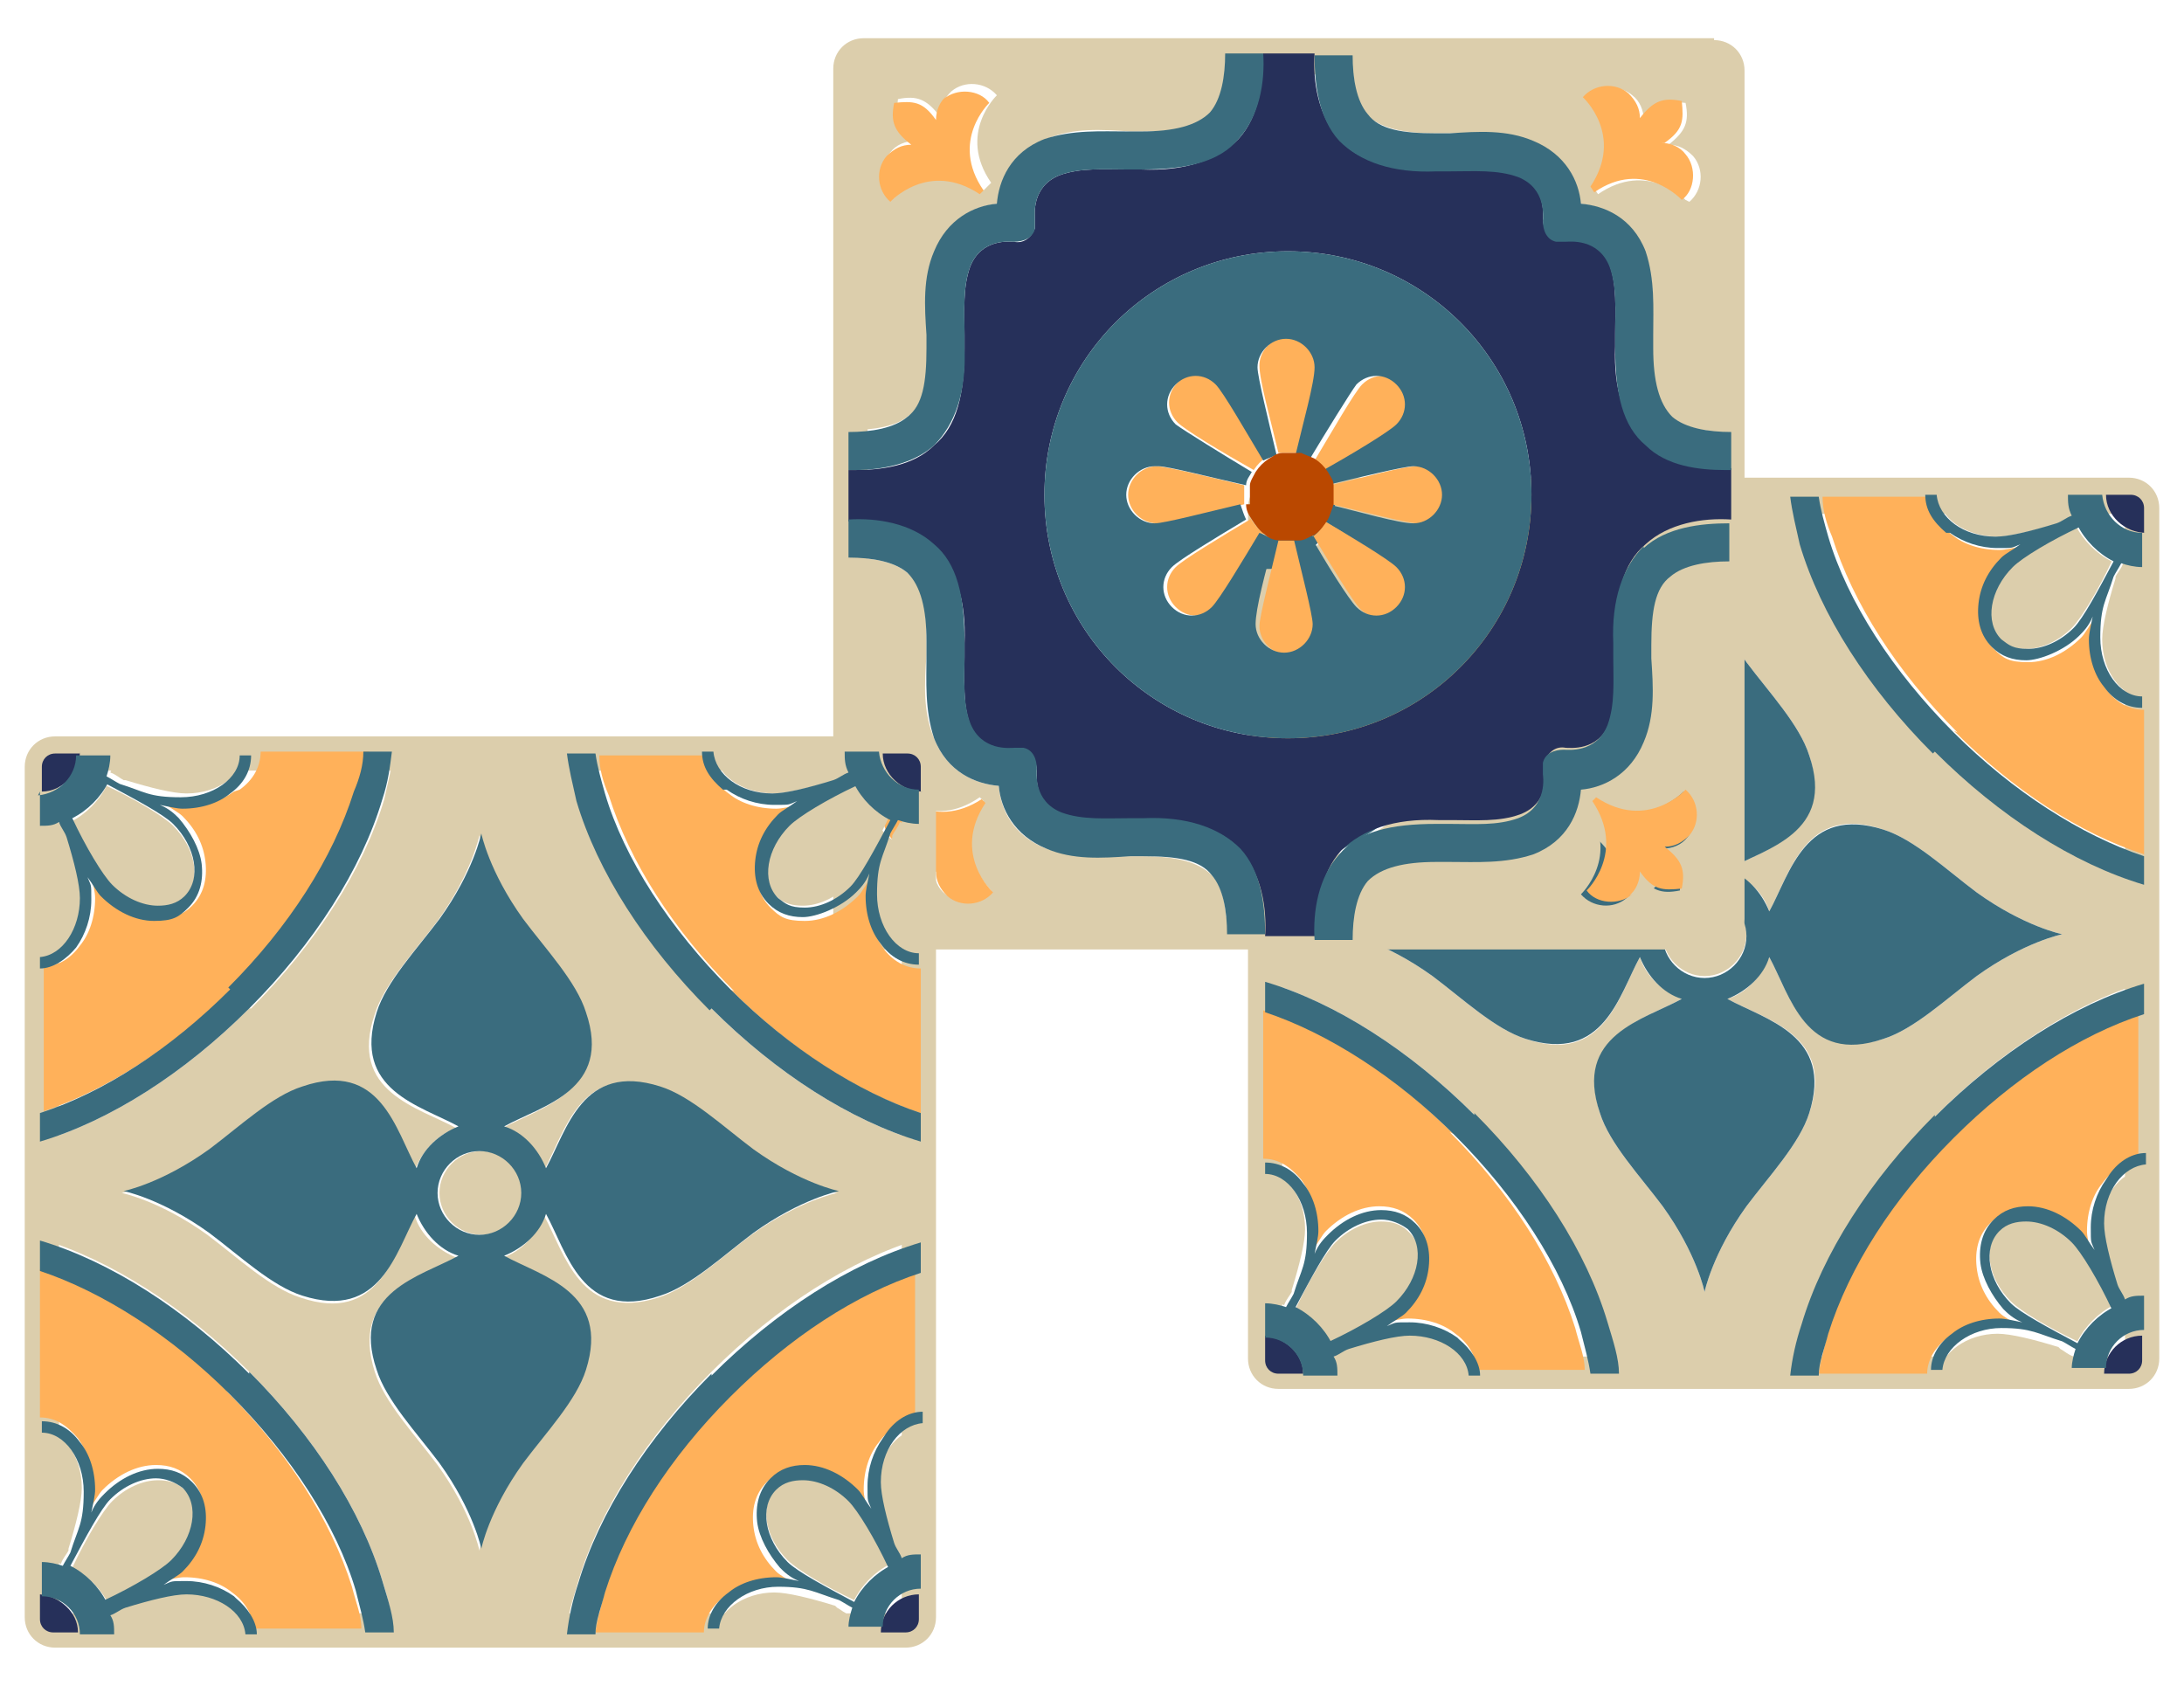 <?xml version="1.0" encoding="UTF-8"?><svg xmlns="http://www.w3.org/2000/svg" id="Layer_168673d4eba3f8" version="1.1" viewBox="0 0 114.8 88" aria-hidden="true" width="114px" height="88px">
  <!-- Generator: Adobe Illustrator 29.6.1, SVG Export Plug-In . SVG Version: 2.1.1 Build 9)  -->
  <defs><linearGradient class="cerosgradient" data-cerosgradient="true" id="CerosGradient_idfb6cf2c9d" gradientUnits="userSpaceOnUse" x1="50%" y1="100%" x2="50%" y2="0%"><stop offset="0%" stop-color="#d1d1d1"/><stop offset="100%" stop-color="#d1d1d1"/></linearGradient><linearGradient/>
    <style>
      .st0-68673d4eba3f8{
        fill: #ba4800;
      }

      .st1-68673d4eba3f8{
        fill: #3a6c7e;
      }

      .st2-68673d4eba3f8{
        fill: #ffb15a;
      }

      .st3-68673d4eba3f8{
        fill: #26305a;
      }

      .st4-68673d4eba3f8{
        fill: #dcceac;
      }
    </style>
  </defs>
  <g>
    <path class="st4-68673d4eba3f8" d="M111.9,24.8h-44.7c-.9,0-1.6.7-1.6,1.6v44.7c0,.9.7,1.6,1.6,1.6h44.7c.9,0,1.6-.7,1.6-1.6V26.4c0-.9-.7-1.6-1.6-1.6ZM111.7,71h-44.3s0-44.3,0-44.3h44.3v44.3Z"/>
    <g>
      <path class="st2-68673d4eba3f8" d="M76.6,27.7c-.7.5-1.6.8-2.5.8s-.7,0-1.2-.2c.4.3.8.5,1,.7.7.7,1.1,1.5,1.2,2.4.1.9-.1,1.7-.7,2.3-.5.5-1.1.7-1.8.7s-2-.5-2.8-1.3c-.2-.2-.5-.6-.7-1,.1.5.2.9.2,1.2,0,1-.3,1.9-.8,2.5-.5.7-1.2,1.1-1.9,1.1v7.6c3.3-1.1,6.9-3.4,10-6.5,3.2-3.2,5.6-6.9,6.6-10.3.2-.7.4-1.4.5-2.1h-5.7c0,.8-.4,1.5-1.1,2Z"/>
      <path class="st2-68673d4eba3f8" d="M76.4,59.3c-3.1-3.1-6.6-5.4-10-6.5v7.8c.8,0,1.4.4,2,1.1.5.7.8,1.6.8,2.5s0,.7-.2,1.2c.3-.4.5-.8.7-1,.8-.8,1.8-1.3,2.8-1.3.7,0,1.3.2,1.8.7.6.6.8,1.4.7,2.3-.1.8-.6,1.7-1.2,2.4-.2.2-.6.5-1,.7.5-.1.9-.2,1.2-.2,1,0,1.9.3,2.5.8.7.5,1.1,1.2,1.1,1.9h5.7c0-.7-.3-1.4-.5-2.2-1.1-3.5-3.4-7.1-6.6-10.3Z"/>
      <path class="st2-68673d4eba3f8" d="M96.1,69.7c-.2.8-.4,1.5-.5,2.2h5.7c0-.7.4-1.4,1.1-1.9.7-.5,1.6-.8,2.5-.8s.7,0,1.2.2c-.4-.3-.8-.5-1-.7-.7-.7-1.1-1.5-1.2-2.4-.1-.9.1-1.7.7-2.3.5-.5,1.1-.7,1.8-.7h0c1,0,2,.5,2.8,1.3.2.2.5.6.7,1-.1-.5-.2-.9-.2-1.2,0-1,.3-1.9.8-2.5.5-.7,1.2-1.1,1.9-1.1v-7.8c-3.3,1.1-6.9,3.4-10,6.5-3.2,3.2-5.6,6.9-6.6,10.3Z"/>
      <path class="st4-68673d4eba3f8" d="M87.4,48.8s0,0,.1,0c0,0,0,0-.1,0,0,1.2,1,2.2,2.2,2.2,0,0,0,0,0-.1,0,0,0,0,0,.1,1.2,0,2.2-1,2.2-2.2,0,0,0,0-.1,0,0,0,0,0,.1,0,0-1.2-1-2.2-2.2-2.2,0,0,0,0,0,.1,0,0,0,0,0-.1-1.2,0-2.2,1-2.2,2.2Z"/>
      <path class="st4-68673d4eba3f8" d="M77.5,39.2c-3.4,3.4-7.3,5.9-11,7,0,0,0,0,0,0v5.1s0,0,0,0c3.7,1.1,7.6,3.6,11,7,3.4,3.4,5.9,7.3,7,11,.3.9.5,1.8.6,2.7h9.1c0-.8.3-1.7.6-2.7,1.1-3.7,3.6-7.6,7-11,3.4-3.4,7.3-5.9,11-7,0,0,0,0,0,0v-5.1s0,0,0,0c-3.7-1.1-7.6-3.6-11-7-3.4-3.4-5.9-7.3-7-11-.3-.9-.4-1.7-.5-2.5h-9.2c-.1.8-.3,1.6-.5,2.5-1.1,3.7-3.6,7.6-7,11ZM89.6,30s.4,2,2.2,4.5c1.2,1.6,2.8,3.3,3.3,4.9,1.3,4.1-2.3,4.9-4.3,6,1,.4,1.9,1.2,2.2,2.2,1.1-2,1.9-5.7,6-4.3,1.6.5,3.3,2.1,4.9,3.3,2.5,1.8,4.5,2.2,4.5,2.2,0,0-2,.4-4.5,2.2-1.6,1.2-3.3,2.8-4.9,3.3-4.1,1.3-4.9-2.3-6-4.3-.4,1-1.2,1.9-2.2,2.2,2,1.1,5.7,1.9,4.3,6-.5,1.6-2.1,3.3-3.3,4.9-1.8,2.5-2.2,4.5-2.2,4.5,0,0-.4-2-2.2-4.5-1.2-1.6-2.8-3.3-3.3-4.9-1.3-4.1,2.3-4.9,4.3-6-1-.4-1.9-1.2-2.2-2.2-1.1,2-1.9,5.7-6,4.3-1.6-.5-3.3-2.1-4.9-3.3-2.5-1.8-4.5-2.2-4.5-2.2,0,0,2-.4,4.5-2.2,1.6-1.2,3.3-2.8,4.9-3.3,4.1-1.3,4.9,2.3,6,4.3.4-1,1.2-1.9,2.2-2.2-2-1.1-5.7-1.9-4.3-6,.5-1.6,2.1-3.3,3.3-4.9,1.8-2.5,2.2-4.5,2.2-4.5Z"/>
      <path class="st2-68673d4eba3f8" d="M102.7,38.1c3.1,3.1,6.6,5.4,10,6.5v-7.6c-.8,0-1.5-.4-2-1.1-.5-.7-.8-1.6-.8-2.5s0-.7.2-1.2c-.3.4-.5.8-.7,1-.8.8-1.8,1.3-2.8,1.3s-1.3-.2-1.8-.7c-.6-.6-.8-1.4-.7-2.3.1-.8.6-1.7,1.2-2.4.2-.2.6-.5,1-.7-.5.1-.9.2-1.2.2-1,0-1.9-.3-2.5-.8-.7-.5-1.1-1.2-1.1-2h-5.7c0,.7.2,1.4.5,2.1,1.1,3.5,3.4,7.1,6.6,10.3Z"/>
      <path class="st4-68673d4eba3f8" d="M110.5,64.3c0,.6.3,1.9.7,3.2.1.2.3.5.4.8.3-.1.7-.2,1-.2v-6.9c-1.2.1-2.2,1.5-2.2,3.1Z"/>
      <path class="st4-68673d4eba3f8" d="M108.2,70.5c-1.3-.4-2.5-.7-3.2-.7-1.6,0-3,1-3.1,2.2h6.9c0-.4,0-.7.2-1-.3-.1-.5-.3-.7-.4Z"/>
      <path class="st4-68673d4eba3f8" d="M106.5,63.8c-.5,0-1,.2-1.4.5-.9.9-.6,2.6.6,3.8.5.5,2,1.4,3.5,2.1.4-.8,1.1-1.5,1.9-1.9-.8-1.5-1.6-3-2.1-3.5-.7-.7-1.6-1.1-2.4-1.1Z"/>
      <path class="st3-68673d4eba3f8" d="M110.6,71.9h1.3c.4,0,.7-.3.7-.7v-1.3c-1.1,0-2,.9-2,2Z"/>
      <path class="st4-68673d4eba3f8" d="M68.6,33.4c0-.6-.3-1.9-.7-3.2-.1-.2-.3-.5-.4-.8-.3.1-.7.2-1,.2v6.9c1.2-.1,2.1-1.5,2.1-3.1Z"/>
      <path class="st4-68673d4eba3f8" d="M70.9,27.2c1.3.4,2.5.7,3.2.7,1.7,0,3-1,3.1-2.2h-6.9c0,.4,0,.7-.2,1.1.3.1.5.3.7.4Z"/>
      <path class="st4-68673d4eba3f8" d="M72.6,33.8c.5,0,1-.2,1.4-.5.9-.9.6-2.6-.6-3.8-.5-.5-2-1.4-3.5-2.1-.4.8-1.1,1.5-1.9,1.9.8,1.5,1.6,3,2.1,3.5.7.7,1.6,1.1,2.4,1.1Z"/>
      <path class="st3-68673d4eba3f8" d="M68.5,25.7h-1.3c-.4,0-.7.3-.7.7v1.3c1.1,0,2-1,2-2.1Z"/>
      <path class="st4-68673d4eba3f8" d="M74.1,69.8c-.6,0-1.9.3-3.2.7-.2.1-.5.3-.8.4.1.3.2.7.2,1h6.9c-.1-1.2-1.5-2.1-3.1-2.1Z"/>
      <path class="st4-68673d4eba3f8" d="M67.9,67.5c.4-1.3.7-2.5.7-3.2,0-1.7-1-3-2.2-3.1v6.9c.4,0,.7,0,1.1.2.1-.3.3-.5.4-.7Z"/>
      <path class="st4-68673d4eba3f8" d="M74,64.4c-.4-.4-.9-.5-1.4-.5-.8,0-1.7.4-2.4,1.1-.5.5-1.4,2-2.1,3.5.8.4,1.5,1.1,1.9,1.9,1.5-.8,3-1.6,3.5-2.1,1.2-1.2,1.5-2.9.6-3.8Z"/>
      <path class="st3-68673d4eba3f8" d="M66.5,69.9v1.3c0,.4.3.7.7.7h1.3c0-1.1-1-1.9-2-2Z"/>
      <path class="st4-68673d4eba3f8" d="M105,27.9c.6,0,1.9-.3,3.2-.7.2-.1.5-.3.8-.4-.1-.3-.2-.7-.2-1.1h-6.9c0,1.2,1.4,2.2,3.1,2.2Z"/>
      <path class="st4-68673d4eba3f8" d="M111.2,30.1c-.4,1.3-.7,2.5-.7,3.2,0,1.7,1,3,2.2,3.1v-6.9c-.4,0-.7,0-1.1-.2-.1.3-.3.5-.4.7Z"/>
      <path class="st4-68673d4eba3f8" d="M105.1,33.3c.4.4.9.5,1.4.5.8,0,1.7-.4,2.4-1.1.5-.5,1.4-2,2.1-3.5-.8-.4-1.5-1.1-1.9-1.9-1.5.8-3,1.6-3.5,2.1-1.2,1.2-1.5,2.9-.6,3.8Z"/>
      <path class="st3-68673d4eba3f8" d="M112.7,27.7v-1.3c0-.4-.3-.7-.7-.7h-1.3c0,1.1,1,2,2.1,2Z"/>
      <path class="st1-68673d4eba3f8" d="M110.7,61.7c-.5.7-.8,1.6-.8,2.5s0,.7.2,1.2c-.3-.4-.5-.8-.7-1-.8-.8-1.8-1.3-2.8-1.3h0c-.7,0-1.3.2-1.8.7-.6.6-.8,1.4-.7,2.3.1.8.6,1.7,1.2,2.4.2.2.5.5,1,.7-.5-.1-.9-.2-1.2-.2-1,0-1.9.3-2.5.8-.7.5-1.1,1.2-1.1,1.9h.6c.1-1.2,1.5-2.2,3.1-2.2s1.9.3,3.2.7c.2.1.5.3.7.4-.1.3-.2.7-.2,1h1.8c0-1.1.9-2,2-2v-1.8c-.4,0-.7,0-1,.2-.1-.3-.3-.5-.4-.8-.4-1.3-.7-2.5-.7-3.2,0-1.7,1-3,2.2-3.1v-.6c-.7,0-1.4.4-1.9,1.1ZM111.1,68.4c-.8.4-1.5,1.1-1.9,1.9-1.5-.8-3-1.6-3.5-2.1-1.2-1.2-1.5-2.9-.6-3.8.4-.4.9-.5,1.4-.5.8,0,1.7.4,2.4,1.1.5.5,1.4,2,2.1,3.5Z"/>
      <path class="st1-68673d4eba3f8" d="M66.5,27.8v1.8c.4,0,.7,0,1-.2.1.3.3.5.4.8.4,1.3.7,2.5.7,3.2,0,1.6-.9,3-2.1,3.1v.6c.7,0,1.4-.5,1.9-1.1.5-.7.8-1.6.8-2.5s0-.7-.2-1.2c.3.4.5.8.7,1,.8.8,1.8,1.3,2.8,1.3s1.3-.2,1.8-.7c.6-.6.8-1.4.7-2.3-.1-.8-.6-1.7-1.2-2.4-.2-.2-.5-.5-1-.7.5.1.9.2,1.2.2,1,0,1.9-.3,2.5-.8.7-.5,1.1-1.2,1.1-2h-.6c0,1.2-1.4,2.2-3.1,2.2s-1.9-.3-3.2-.7c-.2-.1-.5-.3-.7-.4.1-.3.2-.7.2-1.1h-1.8c0,1.1-.9,2-2,2.1ZM69.9,27.3c1.5.8,3,1.6,3.5,2.1,1.2,1.2,1.5,2.9.6,3.8-.4.4-.9.5-1.4.5-.8,0-1.7-.4-2.4-1.1-.5-.5-1.4-2-2.1-3.5.8-.4,1.5-1.1,1.9-1.9Z"/>
      <path class="st1-68673d4eba3f8" d="M76.6,70c-.7-.5-1.6-.8-2.5-.8s-.7,0-1.2.2c.4-.3.8-.5,1-.7.7-.7,1.1-1.5,1.2-2.4.1-.9-.1-1.7-.7-2.3-.5-.5-1.1-.7-1.8-.7-1,0-2,.5-2.8,1.3-.2.2-.5.5-.7,1,.1-.5.2-.9.2-1.2,0-1-.3-1.9-.8-2.5-.5-.7-1.2-1.1-2-1.1v.6c1.2,0,2.2,1.4,2.2,3.1s-.3,1.9-.7,3.2c-.1.2-.3.5-.4.7-.3-.1-.7-.2-1.1-.2v1.8c1.1,0,2,.9,2,2h1.8c0-.4,0-.7-.2-1,.3-.1.5-.3.8-.4,1.3-.4,2.5-.7,3.2-.7,1.6,0,3,.9,3.1,2.1h.6c0-.7-.5-1.4-1.1-1.9ZM70,70.3c-.4-.8-1.1-1.5-1.9-1.9.8-1.5,1.6-3,2.1-3.5.7-.7,1.6-1.1,2.4-1.1.5,0,1,.2,1.4.5.9.9.6,2.6-.6,3.8-.5.5-2,1.4-3.5,2.1Z"/>
      <path class="st1-68673d4eba3f8" d="M102.5,27.7c.7.5,1.6.8,2.5.8s.7,0,1.2-.2c-.4.3-.8.5-1,.7-.7.7-1.1,1.5-1.2,2.4-.1.9.1,1.7.7,2.3.5.5,1.1.7,1.8.7s2-.5,2.8-1.3c.2-.2.5-.5.7-1-.1.5-.2.9-.2,1.2,0,1,.3,1.9.8,2.5.5.7,1.2,1.1,2,1.1v-.6c-1.2,0-2.2-1.4-2.2-3.1s.3-1.9.7-3.2c.1-.2.3-.5.4-.7.3.1.7.2,1.1.2v-1.8c-1.1,0-2-.9-2.1-2h-1.8c0,.4,0,.7.2,1.1-.3.1-.5.3-.8.4-1.3.4-2.5.7-3.2.7-1.7,0-3-1-3.1-2.2h-.6c0,.8.4,1.4,1.1,2ZM109.2,27.3c.4.8,1.1,1.5,1.9,1.9-.8,1.5-1.6,3-2.1,3.5-.7.7-1.6,1.1-2.4,1.1s-1-.2-1.4-.5c-.9-.9-.6-2.6.6-3.8.5-.5,2-1.4,3.5-2.1Z"/>
      <path class="st1-68673d4eba3f8" d="M88.4,45.4c-1,.4-1.9,1.2-2.2,2.2-1.1-2-1.9-5.7-6-4.3-1.6.5-3.3,2.1-4.9,3.3-2.5,1.8-4.5,2.2-4.5,2.2,0,0,2,.4,4.5,2.2,1.6,1.2,3.3,2.8,4.9,3.3,4.1,1.3,4.9-2.3,6-4.3.4,1,1.2,1.9,2.2,2.2-2,1.1-5.7,1.9-4.3,6,.5,1.6,2.1,3.3,3.3,4.9,1.8,2.5,2.2,4.5,2.2,4.5,0,0,.4-2,2.2-4.5,1.2-1.6,2.8-3.3,3.3-4.9,1.3-4.1-2.3-4.9-4.3-6,1-.4,1.9-1.2,2.2-2.2,1.1,2,1.9,5.7,6,4.3,1.6-.5,3.3-2.1,4.9-3.3,2.5-1.8,4.5-2.2,4.5-2.2,0,0-2-.4-4.5-2.2-1.6-1.2-3.3-2.8-4.9-3.3-4.1-1.3-4.9,2.3-6,4.3-.4-1-1.2-1.9-2.2-2.2,2-1.1,5.7-1.9,4.3-6-.5-1.6-2.1-3.3-3.3-4.9-1.8-2.5-2.2-4.5-2.2-4.5,0,0-.4,2-2.2,4.5-1.2,1.6-2.8,3.3-3.3,4.9-1.3,4.1,2.3,4.9,4.3,6ZM89.6,46.8s0,0,0-.1c1.2,0,2.2,1,2.2,2.2,0,0,0,0-.1,0,0,0,0,0,.1,0,0,1.2-1,2.2-2.2,2.2,0,0,0,0,0-.1,0,0,0,0,0,.1-1.2,0-2.2-1-2.2-2.2,0,0,0,0,.1,0,0,0,0,0-.1,0,0-1.2,1-2.2,2.2-2.2,0,0,0,0,0,.1Z"/>
      <path class="st1-68673d4eba3f8" d="M76.4,38.1c-3.1,3.1-6.6,5.4-10,6.5v1.5s0,0,0,0c3.7-1.1,7.6-3.6,11-7,3.4-3.4,5.9-7.3,7-11,.3-.9.4-1.7.5-2.5h-1.5c0,.7-.2,1.4-.5,2.1-1.1,3.5-3.4,7.1-6.6,10.3Z"/>
      <path class="st1-68673d4eba3f8" d="M101.7,39.2c3.4,3.4,7.3,5.9,11,7,0,0,0,0,0,0v-1.5c-3.3-1.1-6.9-3.4-10-6.5-3.2-3.2-5.6-6.9-6.6-10.3-.2-.7-.4-1.4-.5-2.1h-1.5c.1.8.3,1.6.5,2.5,1.1,3.7,3.6,7.6,7,11Z"/>
      <path class="st1-68673d4eba3f8" d="M101.7,58.3c-3.4,3.4-5.9,7.3-7,11-.3.9-.5,1.8-.6,2.7h1.5c0-.7.3-1.4.5-2.2,1.1-3.5,3.4-7.1,6.6-10.3,3.1-3.1,6.6-5.4,10-6.5v-1.6s0,0,0,0c-3.7,1.1-7.6,3.6-11,7Z"/>
      <path class="st1-68673d4eba3f8" d="M77.5,58.3c-3.4-3.4-7.3-5.9-11-7,0,0,0,0,0,0v1.6c3.3,1.1,6.9,3.4,10,6.5,3.2,3.2,5.6,6.9,6.6,10.3.2.8.4,1.5.5,2.2h1.5c0-.8-.3-1.7-.6-2.7-1.1-3.7-3.6-7.6-7-11Z"/>
    </g>
  </g>
  <g>
    <path class="st4-68673d4eba3f8" d="M90.1,1.7h-44.7c-.9,0-1.6.7-1.6,1.6v44.7c0,.9.7,1.6,1.6,1.6h44.7c.9,0,1.6-.7,1.6-1.6V3.4c0-.9-.7-1.6-1.6-1.6ZM89.9,47.9h-44.3s0-44.3,0-44.3h44.3v44.3Z"/>
    <g>
      <path class="st4-68673d4eba3f8" d="M87.7,29.8c-.7.7-1,1.9-1,3.6,0,.2,0,.5,0,.7,0,1.4.1,2.9-.4,4.4-.7,1.8-2.1,2.4-3.3,2.5-.1,1.2-.7,2.7-2.5,3.4-1.4.6-2.9.5-4.4.4-.2,0-.5,0-.7,0-1.8,0-3,.2-3.6,1-.6.7-.8,1.9-.8,3.1h19.1c.4,0,.7-.3.7-.7v-19.1c-1.2,0-2.5.2-3.1.8ZM83.6,41.9h0c0,0,.2-.2.2-.2h0s0,0,0,0c2.6,1.8,4.7-.4,4.7-.4.7.5.8,1.7.2,2.4-.3.4-.8.6-1.3.6,1,.7,1,1.2.9,2.2-1,.2-1.5,0-2.2-.9,0,.5-.2.9-.6,1.3-.7.6-1.8.5-2.4-.2,0,0,2.1-2,.3-4.6Z"/>
      <path class="st4-68673d4eba3f8" d="M47.8,21.6c.7-.7,1-1.9,1-3.6,0-.2,0-.5,0-.7,0-1.4-.1-2.9.4-4.4.7-1.8,2.1-2.4,3.3-2.5.1-1.2.7-2.7,2.5-3.4,1.4-.6,2.9-.5,4.4-.4.2,0,.5,0,.7,0,1.8,0,3-.2,3.6-1,.6-.7.8-1.9.8-3.1h-19.1c-.4,0-.7.3-.7.7v19.1c1.2,0,2.5-.2,3.1-.8ZM51.9,9.5h0s0,0,0,0l-.2.2h0s0,0,0,0c-2.6-1.8-4.7.4-4.7.4-.7-.5-.8-1.7-.2-2.4.3-.4.8-.6,1.3-.6-1-.7-1-1.2-.9-2.2,1-.2,1.5,0,2.2.9,0-.5.2-.9.6-1.3.7-.6,1.8-.5,2.4.2,0,0-2.1,2-.3,4.6Z"/>
      <path class="st4-68673d4eba3f8" d="M45.4,48.8h19.1c0-1.2-.2-2.5-.8-3.1-.7-.7-1.9-1-3.6-1-.2,0-.5,0-.7,0-1.4,0-2.9.1-4.4-.4-1.8-.7-2.4-2.1-2.5-3.3-1.2-.1-2.7-.7-3.4-2.5-.6-1.4-.5-2.9-.4-4.4,0-.2,0-.5,0-.7,0-1.8-.2-3-1-3.6-.7-.6-1.9-.8-3.1-.8v19.1c0,.4.3.7.7.7ZM46.9,41.3s2,2.1,4.6.3h0c0,0,.2.2.2.2h0s0,0,0,0c-1.8,2.6.4,4.7.4,4.7-.5.7-1.7.8-2.4.2-.4-.3-.6-.8-.6-1.3-.7,1-1.2,1-2.2.9-.2-1,0-1.5.9-2.2-.5,0-.9-.2-1.3-.6-.6-.7-.5-1.8.2-2.4Z"/>
      <path class="st4-68673d4eba3f8" d="M71.8,5.7c.7.7,1.9,1,3.6,1,.2,0,.5,0,.7,0,1.4,0,2.9-.1,4.4.4,1.8.7,2.4,2.1,2.5,3.3,1.2.1,2.7.7,3.4,2.5.6,1.4.5,2.9.4,4.4,0,.2,0,.5,0,.7,0,1.8.2,3,1,3.6.7.6,1.9.8,3.1.8V3.4c0-.4-.3-.7-.7-.7h-19.1c0,1.2.2,2.5.8,3.1ZM88.6,10.2s-2-2.1-4.6-.3h0s-.2-.3-.2-.3h0c1.8-2.7-.4-4.7-.4-4.7.5-.7,1.7-.8,2.4-.2.4.3.6.8.6,1.3.7-1,1.2-1,2.2-.9.2,1,0,1.5-.9,2.2.5,0,.9.2,1.3.6.6.7.5,1.8-.2,2.4Z"/>
      <path class="st3-68673d4eba3f8" d="M49.1,28.4c1.1,1.1,1.7,2.8,1.6,5.1,0,.2,0,.5,0,.7,0,1.3-.1,2.5.3,3.6.6,1.5,2.1,1.3,2.3,1.3.2,0,.3,0,.5,0h0c.5.2.7.7.7,1.1,0,.2-.2,1.7,1.3,2.3,1.1.4,2.3.3,3.6.3.2,0,.5,0,.7,0,2.4,0,4.1.4,5.1,1.6,1.1,1.2,1.4,3,1.3,4.5h2.7c0-1.5.2-3.3,1.3-4.5,1.1-1.1,2.8-1.7,5.1-1.6.2,0,.5,0,.7,0,1.3,0,2.5.1,3.6-.3,1.6-.6,1.3-2.2,1.3-2.3,0-.2,0-.3,0-.5h0c.2-.5.6-.8,1.1-.7.2,0,1.7.2,2.3-1.3.4-1.1.3-2.3.3-3.6,0-.2,0-.5,0-.7,0-2.4.4-4.1,1.6-5.1,1.2-1.1,3-1.4,4.5-1.3v-2.7c0,0-.2,0-.3,0-1.4,0-3.1-.3-4.2-1.3-1.1-1.1-1.7-2.8-1.6-5.1,0-.2,0-.5,0-.7,0-1.3.1-2.5-.3-3.6-.6-1.5-2.1-1.3-2.3-1.3-.2,0-.3,0-.5,0h0c-.5-.2-.7-.7-.7-1.1,0-.2.2-1.7-1.3-2.3-1.1-.4-2.3-.3-3.6-.3-.2,0-.5,0-.7,0-2.4,0-4.1-.4-5.1-1.6-1.1-1.2-1.4-3-1.3-4.5h-2.7c0,1.5-.2,3.3-1.3,4.5-1.1,1.1-2.8,1.7-5.1,1.6-.2,0-.5,0-.7,0-1.3,0-2.5-.1-3.6.3-1.5.6-1.3,2.1-1.3,2.3,0,.2,0,.3,0,.5h0c-.2.5-.6.8-1.1.7-.2,0-1.7-.2-2.3,1.3-.4,1.1-.3,2.3-.3,3.6,0,.2,0,.5,0,.7,0,2.4-.4,4.1-1.6,5.1-1.1,1.1-2.8,1.3-4.2,1.3s-.2,0-.3,0v2.7c1.5,0,3.3.2,4.5,1.3ZM67.7,12.9c7.1,0,12.8,5.7,12.8,12.8s-5.7,12.8-12.8,12.8-12.8-5.7-12.8-12.8,5.7-12.8,12.8-12.8Z"/>
      <path class="st2-68673d4eba3f8" d="M68.2,23.5c.4-1.7,1-4.1,1-4.6,0-.8-.7-1.5-1.5-1.5s-1.5.7-1.5,1.5.6,2.9,1,4.6c.2,0,.3,0,.5,0s.3,0,.5,0Z"/>
      <path class="st2-68673d4eba3f8" d="M67.2,28.1c-.4,1.7-1,4-1,4.5,0,.8.7,1.5,1.5,1.5s1.5-.7,1.5-1.5-.5-2.7-1-4.5c-.2,0-.3,0-.5,0s-.4,0-.5,0Z"/>
      <path class="st2-68673d4eba3f8" d="M69.7,24.5c1.5-.9,3.6-2.2,4-2.5.6-.6.6-1.5,0-2.1-.6-.6-1.5-.6-2.1,0-.4.4-1.6,2.5-2.5,4,.3.2.5.4.7.7Z"/>
      <path class="st2-68673d4eba3f8" d="M65.7,27c-1.5.9-3.5,2.1-3.9,2.5-.6.6-.6,1.5,0,2.1.6.6,1.5.6,2.1,0,.4-.4,1.6-2.3,2.5-3.9-.3-.2-.5-.5-.7-.8Z"/>
      <path class="st2-68673d4eba3f8" d="M70,26.2c1.7.4,4,1,4.5,1,.8,0,1.5-.7,1.5-1.5s-.7-1.5-1.5-1.5-2.8.6-4.6,1c0,.2,0,.4,0,.6s0,.3,0,.4Z"/>
      <path class="st2-68673d4eba3f8" d="M60.9,27.2c.5,0,2.8-.6,4.5-1,0-.1,0-.3,0-.4,0-.2,0-.4,0-.6-1.7-.4-4.1-1-4.6-1-.8,0-1.5.7-1.5,1.5s.7,1.5,1.5,1.5Z"/>
      <path class="st2-68673d4eba3f8" d="M69,27.8c.9,1.5,2.1,3.5,2.5,3.9.6.6,1.5.6,2.1,0,.6-.6.6-1.5,0-2.1-.4-.4-2.4-1.6-3.9-2.5-.2.3-.4.6-.7.8Z"/>
      <path class="st2-68673d4eba3f8" d="M66.5,23.8c-.9-1.5-2.2-3.6-2.5-4-.6-.6-1.5-.6-2.1,0-.6.6-.6,1.5,0,2.1.4.4,2.4,1.6,4,2.5.2-.3.4-.5.7-.7Z"/>
      <path class="st1-68673d4eba3f8" d="M67.7,38.5c7.1,0,12.8-5.7,12.8-12.8s-5.7-12.8-12.8-12.8-12.8,5.7-12.8,12.8,5.7,12.8,12.8,12.8ZM60.9,24.2c.5,0,2.8.6,4.6,1,0-.3.2-.5.3-.7-1.5-.9-3.6-2.2-4-2.5-.6-.6-.6-1.5,0-2.1.6-.6,1.5-.6,2.1,0,.4.4,1.6,2.5,2.5,4,.2-.1.5-.2.7-.3-.4-1.7-1-4.1-1-4.6,0-.8.7-1.5,1.5-1.5s1.5.7,1.5,1.5-.6,2.9-1,4.6c.3,0,.5.2.7.3.9-1.5,2.2-3.6,2.5-4,.6-.6,1.5-.6,2.1,0,.6.6.6,1.5,0,2.1-.4.4-2.4,1.6-4,2.5.1.2.3.5.3.7,1.7-.4,4.1-1,4.6-1,.8,0,1.5.7,1.5,1.5s-.7,1.5-1.5,1.5-2.8-.6-4.5-1c0,.3-.1.5-.3.8,1.5.9,3.5,2.1,3.9,2.5.6.6.6,1.5,0,2.1-.6.6-1.5.6-2.1,0-.4-.4-1.6-2.3-2.5-3.9-.2.2-.5.3-.8.3.4,1.7,1,4,1,4.5,0,.8-.7,1.5-1.5,1.5s-1.5-.7-1.5-1.5.5-2.7,1-4.5c-.3,0-.5-.2-.8-.3-.9,1.5-2.1,3.5-2.5,3.9-.6.6-1.5.6-2.1,0-.6-.6-.6-1.5,0-2.1.4-.4,2.4-1.6,3.9-2.5-.1-.2-.2-.5-.3-.8-1.7.4-4,1-4.5,1-.8,0-1.5-.7-1.5-1.5s.7-1.5,1.5-1.5Z"/>
      <path class="st1-68673d4eba3f8" d="M44.9,24.4c1.4,0,3.1-.3,4.2-1.3,1.1-1.1,1.7-2.8,1.6-5.1,0-.2,0-.5,0-.7,0-1.3-.1-2.5.3-3.6.6-1.5,2.1-1.3,2.3-1.3.5,0,1-.2,1.1-.7h0c0-.2,0-.4,0-.5,0-.2-.2-1.7,1.3-2.3,1.1-.4,2.3-.3,3.6-.3.2,0,.5,0,.7,0,2.4,0,4.1-.4,5.1-1.6,1.1-1.2,1.4-3,1.3-4.5h-2c0,1.2-.2,2.4-.8,3.1-.7.7-1.9,1-3.6,1-.2,0-.5,0-.7,0-1.4,0-2.9-.1-4.4.4-1.8.7-2.4,2.2-2.5,3.4-1.2.1-2.6.8-3.3,2.5-.6,1.4-.5,2.9-.4,4.4,0,.2,0,.5,0,.7,0,1.8-.2,3-1,3.6-.7.6-1.9.8-3.1.8v2c0,0,.2,0,.3,0Z"/>
      <path class="st1-68673d4eba3f8" d="M86.4,28.4c-1.1,1.1-1.7,2.8-1.6,5.1,0,.2,0,.5,0,.7,0,1.3.1,2.5-.3,3.6-.6,1.5-2.1,1.3-2.3,1.3-.5,0-1,.2-1.1.7h0c0,.2,0,.4,0,.6,0,0,.3,1.7-1.3,2.3-1.1.4-2.3.3-3.6.3-.2,0-.5,0-.7,0-2.4,0-4.1.4-5.1,1.6-1.1,1.2-1.4,3-1.3,4.5h2c0-1.2.2-2.4.8-3.1.7-.7,1.9-1,3.6-1,.2,0,.5,0,.7,0,1.4,0,2.9.1,4.4-.4,1.8-.7,2.4-2.2,2.5-3.4,1.2-.1,2.6-.8,3.3-2.5.6-1.4.5-2.9.4-4.4,0-.2,0-.5,0-.7,0-1.8.2-3,1-3.6.7-.6,1.9-.8,3.1-.8v-2c-1.5,0-3.3.2-4.5,1.3Z"/>
      <path class="st1-68673d4eba3f8" d="M70.4,7.1c1.1,1.1,2.8,1.7,5.1,1.6.2,0,.5,0,.7,0,1.3,0,2.5-.1,3.6.3,1.5.6,1.3,2.1,1.3,2.3,0,.5.2,1,.7,1.1h0c.2,0,.3,0,.5,0,.2,0,1.7-.2,2.3,1.3.4,1.1.3,2.3.3,3.6,0,.2,0,.5,0,.7,0,2.4.4,4.1,1.6,5.1,1.1,1.1,2.8,1.3,4.2,1.3s.2,0,.3,0v-2c-1.2,0-2.4-.2-3.1-.8-.7-.7-1-1.9-1-3.6,0-.2,0-.5,0-.7,0-1.4.1-2.9-.4-4.4-.7-1.8-2.2-2.4-3.4-2.5-.1-1.2-.8-2.6-2.5-3.3-1.4-.6-2.9-.5-4.4-.4-.2,0-.5,0-.7,0-1.8,0-3-.2-3.6-1-.6-.7-.8-1.9-.8-3.1h-2c0,1.5.2,3.3,1.3,4.5Z"/>
      <path class="st1-68673d4eba3f8" d="M47.7,29.8c.7.7,1,1.9,1,3.6,0,.2,0,.5,0,.7,0,1.4-.1,2.9.4,4.4.7,1.8,2.2,2.4,3.4,2.5.1,1.2.8,2.6,2.5,3.3,1.4.6,2.9.5,4.4.4.2,0,.5,0,.7,0,1.8,0,3,.2,3.6,1,.6.7.8,1.9.8,3.1h2c0-1.5-.2-3.3-1.3-4.5-1.1-1.1-2.8-1.7-5.1-1.6-.2,0-.5,0-.7,0-1.3,0-2.5.1-3.6-.3-1.5-.6-1.3-2.1-1.3-2.3,0-.5-.2-1-.7-1.1h0c-.2,0-.3,0-.5,0-.2,0-1.7.2-2.3-1.3-.4-1.1-.3-2.3-.3-3.6,0-.2,0-.5,0-.7,0-2.4-.4-4.1-1.6-5.1-1.2-1.1-3-1.4-4.5-1.3v2c1.2,0,2.4.2,3.1.8Z"/>
      <path class="st2-68673d4eba3f8" d="M49.8,4.7c-.4.3-.6.8-.6,1.3-.7-1-1.2-1-2.2-.9-.2,1,0,1.5.9,2.2-.5,0-.9.2-1.3.6-.6.7-.5,1.8.2,2.4,0,0,2-2.2,4.7-.4h0s0,0,0,0l.2-.2h0s0,0,0,0c-1.8-2.6.3-4.6.3-4.6-.5-.7-1.7-.8-2.4-.2Z"/>
      <path class="st2-68673d4eba3f8" d="M85.6,46.8c.4-.3.6-.8.6-1.3.7,1,1.2,1,2.2.9.2-1,0-1.5-.9-2.2.5,0,.9-.2,1.3-.6.6-.7.5-1.8-.2-2.4,0,0-2,2.2-4.7.4h0s0,0,0,0l-.2.2h0c1.8,2.7-.3,4.7-.3,4.7.5.7,1.7.8,2.4.2Z"/>
      <path class="st2-68673d4eba3f8" d="M87.5,7.2c1-.7,1-1.2.9-2.2-1-.2-1.5,0-2.2.9,0-.5-.2-.9-.6-1.3-.7-.6-1.8-.5-2.4.2,0,0,2.2,2,.4,4.7h0s.2.3.2.3h0c2.6-1.8,4.6.4,4.6.4.7-.5.8-1.7.2-2.4-.3-.4-.8-.6-1.3-.6Z"/>
      <path class="st2-68673d4eba3f8" d="M47.9,44.2c-1,.7-1,1.2-.9,2.2,1,.2,1.5,0,2.2-.9,0,.5.2.9.6,1.3.7.6,1.8.5,2.4-.2,0,0-2.2-2-.4-4.7h0s0,0,0,0l-.2-.2h0c-2.6,1.7-4.6-.4-4.6-.4-.7.5-.8,1.7-.2,2.4.3.4.8.6,1.3.6Z"/>
      <path class="st0-68673d4eba3f8" d="M65.5,26.2c0,.3.1.5.3.8.2.3.4.6.7.8.2.2.5.3.8.3.2,0,.3,0,.5,0s.4,0,.5,0c.3,0,.5-.2.8-.3.3-.2.5-.5.7-.8.1-.2.2-.5.3-.8,0-.1,0-.3,0-.4,0-.2,0-.4,0-.6,0-.3-.2-.5-.3-.7-.2-.3-.4-.5-.7-.7-.2-.1-.5-.2-.7-.3-.2,0-.3,0-.5,0s-.3,0-.5,0c-.3,0-.5.2-.7.3-.3.2-.5.4-.7.7-.1.2-.3.5-.3.7,0,.2,0,.4,0,.6s0,.3,0,.4Z"/>
    </g>
  </g>
  <g>
    <path class="st4-68673d4eba3f8" d="M47.6,38.4H2.9c-.9,0-1.6.7-1.6,1.6v44.7c0,.9.7,1.6,1.6,1.6h44.7c.9,0,1.6-.7,1.6-1.6v-44.7c0-.9-.7-1.6-1.6-1.6ZM47.4,84.5H3.1s0-44.3,0-44.3h44.3v44.3Z"/>
    <g>
      <path class="st2-68673d4eba3f8" d="M12.3,41.3c-.7.5-1.6.8-2.5.8s-.7,0-1.2-.2c.4.3.8.5,1,.7.7.7,1.1,1.5,1.2,2.4.1.9-.1,1.7-.7,2.3-.5.5-1.1.7-1.8.7s-2-.5-2.8-1.3c-.2-.2-.5-.6-.7-1,.1.5.2.9.2,1.2,0,1-.3,1.9-.8,2.5-.5.7-1.2,1.1-1.9,1.1v7.6c3.3-1.1,6.9-3.4,10-6.5,3.2-3.2,5.6-6.9,6.6-10.3.2-.7.4-1.4.5-2.1h-5.7c0,.8-.4,1.5-1.1,2Z"/>
      <path class="st2-68673d4eba3f8" d="M12.1,72.9c-3.1-3.1-6.6-5.4-10-6.5v7.8c.8,0,1.4.4,2,1.1.5.7.8,1.6.8,2.5s0,.7-.2,1.2c.3-.4.5-.8.7-1,.8-.8,1.8-1.3,2.8-1.3.7,0,1.3.2,1.8.7.6.6.8,1.4.7,2.3-.1.8-.6,1.7-1.2,2.4-.2.2-.6.5-1,.7.5-.1.9-.2,1.2-.2,1,0,1.9.3,2.5.8.7.5,1.1,1.2,1.1,1.9h5.7c0-.7-.3-1.4-.5-2.2-1.1-3.5-3.4-7.1-6.6-10.3Z"/>
      <path class="st2-68673d4eba3f8" d="M31.8,83.3c-.2.8-.4,1.5-.5,2.2h5.7c0-.7.4-1.4,1.1-1.9.7-.5,1.6-.8,2.5-.8s.7,0,1.2.2c-.4-.3-.8-.5-1-.7-.7-.7-1.1-1.5-1.2-2.4-.1-.9.1-1.7.7-2.3.5-.5,1.1-.7,1.8-.7h0c1,0,2,.5,2.8,1.3.2.2.5.6.7,1-.1-.5-.2-.9-.2-1.2,0-1,.3-1.9.8-2.5.5-.7,1.2-1.1,1.9-1.1v-7.8c-3.3,1.1-6.9,3.4-10,6.5-3.2,3.2-5.6,6.9-6.6,10.3Z"/>
      <path class="st4-68673d4eba3f8" d="M23.1,62.4s0,0,.1,0c0,0,0,0-.1,0,0,1.2,1,2.2,2.2,2.2,0,0,0,0,0-.1,0,0,0,0,0,.1,1.2,0,2.2-1,2.2-2.2,0,0,0,0-.1,0,0,0,0,0,.1,0,0-1.2-1-2.2-2.2-2.2,0,0,0,0,0,.1,0,0,0,0,0-.1-1.2,0-2.2,1-2.2,2.2Z"/>
      <path class="st4-68673d4eba3f8" d="M13.1,52.7c-3.4,3.4-7.3,5.9-11,7,0,0,0,0,0,0v5.1s0,0,0,0c3.7,1.1,7.6,3.6,11,7,3.4,3.4,5.9,7.3,7,11,.3.9.5,1.8.6,2.7h9.1c0-.8.3-1.7.6-2.7,1.1-3.7,3.6-7.6,7-11,3.4-3.4,7.3-5.9,11-7,0,0,0,0,0,0v-5.1s0,0,0,0c-3.7-1.1-7.6-3.6-11-7-3.4-3.4-5.9-7.3-7-11-.3-.9-.4-1.7-.5-2.5h-9.2c-.1.8-.3,1.6-.5,2.5-1.1,3.7-3.6,7.6-7,11ZM25.2,43.6s.4,2,2.2,4.5c1.2,1.6,2.8,3.3,3.3,4.9,1.3,4.1-2.3,4.9-4.3,6,1,.4,1.9,1.2,2.2,2.2,1.1-2,1.9-5.7,6-4.3,1.6.5,3.3,2.1,4.9,3.3,2.5,1.8,4.5,2.2,4.5,2.2,0,0-2,.4-4.5,2.2-1.6,1.2-3.3,2.8-4.9,3.3-4.1,1.3-4.9-2.3-6-4.3-.4,1-1.2,1.9-2.2,2.2,2,1.1,5.7,1.9,4.3,6-.5,1.6-2.1,3.3-3.3,4.9-1.8,2.5-2.2,4.5-2.2,4.5,0,0-.4-2-2.2-4.5-1.2-1.6-2.8-3.3-3.3-4.9-1.3-4.1,2.3-4.9,4.3-6-1-.4-1.9-1.2-2.2-2.2-1.1,2-1.9,5.7-6,4.3-1.6-.5-3.3-2.1-4.9-3.3-2.5-1.8-4.5-2.2-4.5-2.2,0,0,2-.4,4.5-2.2,1.6-1.2,3.3-2.8,4.9-3.3,4.1-1.3,4.9,2.3,6,4.3.4-1,1.2-1.9,2.2-2.2-2-1.1-5.7-1.9-4.3-6,.5-1.6,2.1-3.3,3.3-4.9,1.8-2.5,2.2-4.5,2.2-4.5Z"/>
      <path class="st2-68673d4eba3f8" d="M38.4,51.7c3.1,3.1,6.6,5.4,10,6.5v-7.6c-.8,0-1.5-.4-2-1.1-.5-.7-.8-1.6-.8-2.5s0-.7.2-1.2c-.3.4-.5.8-.7,1-.8.8-1.8,1.3-2.8,1.3s-1.3-.2-1.8-.7c-.6-.6-.8-1.4-.7-2.3.1-.8.6-1.7,1.2-2.4.2-.2.6-.5,1-.7-.5.1-.9.2-1.2.2-1,0-1.9-.3-2.5-.8-.7-.5-1.1-1.2-1.1-2h-5.7c0,.7.2,1.4.5,2.1,1.1,3.5,3.4,7.1,6.6,10.3Z"/>
      <path class="st4-68673d4eba3f8" d="M46.2,77.9c0,.6.3,1.9.7,3.2.1.2.3.5.4.8.3-.1.7-.2,1-.2v-6.9c-1.2.1-2.2,1.5-2.2,3.1Z"/>
      <path class="st4-68673d4eba3f8" d="M43.9,84.1c-1.3-.4-2.5-.7-3.2-.7-1.6,0-3,1-3.1,2.2h6.9c0-.4,0-.7.2-1-.3-.1-.5-.3-.7-.4Z"/>
      <path class="st4-68673d4eba3f8" d="M42.2,77.4c-.5,0-1,.2-1.4.5-.9.9-.6,2.6.6,3.8.5.5,2,1.4,3.5,2.1.4-.8,1.1-1.5,1.9-1.9-.8-1.5-1.6-3-2.1-3.5-.7-.7-1.6-1.1-2.4-1.1Z"/>
      <path class="st3-68673d4eba3f8" d="M46.3,85.5h1.3c.4,0,.7-.3.7-.7v-1.3c-1.1,0-2,.9-2,2Z"/>
      <path class="st4-68673d4eba3f8" d="M4.3,46.9c0-.6-.3-1.9-.7-3.2-.1-.2-.3-.5-.4-.8-.3.1-.7.2-1,.2v6.9c1.2-.1,2.1-1.5,2.1-3.1Z"/>
      <path class="st4-68673d4eba3f8" d="M6.6,40.7c1.3.4,2.5.7,3.2.7,1.7,0,3-1,3.1-2.2h-6.9c0,.4,0,.7-.2,1.1.3.1.5.3.7.4Z"/>
      <path class="st4-68673d4eba3f8" d="M8.3,47.4c.5,0,1-.2,1.4-.5.9-.9.6-2.6-.6-3.8-.5-.5-2-1.4-3.5-2.1-.4.8-1.1,1.5-1.9,1.9.8,1.5,1.6,3,2.1,3.5.7.7,1.6,1.1,2.4,1.1Z"/>
      <path class="st3-68673d4eba3f8" d="M4.2,39.3h-1.3c-.4,0-.7.3-.7.7v1.3c1.1,0,2-1,2-2.1Z"/>
      <path class="st4-68673d4eba3f8" d="M9.8,83.4c-.6,0-1.9.3-3.2.7-.2.1-.5.3-.8.4.1.3.2.7.2,1h6.9c-.1-1.2-1.5-2.1-3.1-2.1Z"/>
      <path class="st4-68673d4eba3f8" d="M3.6,81.1c.4-1.3.7-2.5.7-3.2,0-1.7-1-3-2.2-3.1v6.9c.4,0,.7,0,1.1.2.1-.3.3-.5.4-.7Z"/>
      <path class="st4-68673d4eba3f8" d="M9.7,78c-.4-.4-.9-.5-1.4-.5-.8,0-1.7.4-2.4,1.1-.5.5-1.4,2-2.1,3.5.8.4,1.5,1.1,1.9,1.9,1.5-.8,3-1.6,3.5-2.1,1.2-1.2,1.5-2.9.6-3.8Z"/>
      <path class="st3-68673d4eba3f8" d="M2.1,83.5v1.3c0,.4.3.7.7.7h1.3c0-1.1-1-1.9-2-2Z"/>
      <path class="st4-68673d4eba3f8" d="M40.7,41.4c.6,0,1.9-.3,3.2-.7.2-.1.5-.3.8-.4-.1-.3-.2-.7-.2-1.1h-6.9c0,1.2,1.4,2.2,3.1,2.2Z"/>
      <path class="st4-68673d4eba3f8" d="M46.9,43.7c-.4,1.3-.7,2.5-.7,3.2,0,1.7,1,3,2.2,3.1v-6.9c-.4,0-.7,0-1.1-.2-.1.3-.3.5-.4.7Z"/>
      <path class="st4-68673d4eba3f8" d="M40.8,46.8c.4.4.9.5,1.4.5.8,0,1.7-.4,2.4-1.1.5-.5,1.4-2,2.1-3.5-.8-.4-1.5-1.1-1.9-1.9-1.5.8-3,1.6-3.5,2.1-1.2,1.2-1.5,2.9-.6,3.8Z"/>
      <path class="st3-68673d4eba3f8" d="M48.4,41.3v-1.3c0-.4-.3-.7-.7-.7h-1.3c0,1.1,1,2,2.1,2Z"/>
      <path class="st1-68673d4eba3f8" d="M46.4,75.3c-.5.7-.8,1.6-.8,2.5s0,.7.2,1.2c-.3-.4-.5-.8-.7-1-.8-.8-1.8-1.3-2.8-1.3h0c-.7,0-1.3.2-1.8.7-.6.6-.8,1.4-.7,2.3.1.8.6,1.7,1.2,2.4.2.2.5.5,1,.7-.5-.1-.9-.2-1.2-.2-1,0-1.9.3-2.5.8-.7.5-1.1,1.2-1.1,1.9h.6c.1-1.2,1.5-2.2,3.1-2.2s1.9.3,3.2.7c.2.1.5.3.7.4-.1.3-.2.7-.2,1h1.8c0-1.1.9-2,2-2v-1.8c-.4,0-.7,0-1,.2-.1-.3-.3-.5-.4-.8-.4-1.3-.7-2.5-.7-3.2,0-1.7,1-3,2.2-3.1v-.6c-.7,0-1.4.4-1.9,1.1ZM46.8,82c-.8.4-1.5,1.1-1.9,1.9-1.5-.8-3-1.6-3.5-2.1-1.2-1.2-1.5-2.9-.6-3.8.4-.4.9-.5,1.4-.5.8,0,1.7.4,2.4,1.1.5.5,1.4,2,2.1,3.5Z"/>
      <path class="st1-68673d4eba3f8" d="M2.1,41.3v1.8c.4,0,.7,0,1-.2.1.3.3.5.4.8.4,1.3.7,2.5.7,3.2,0,1.6-.9,3-2.1,3.1v.6c.7,0,1.4-.5,1.9-1.1.5-.7.8-1.6.8-2.5s0-.7-.2-1.2c.3.4.5.8.7,1,.8.8,1.8,1.3,2.8,1.3s1.3-.2,1.8-.7c.6-.6.8-1.4.7-2.3-.1-.8-.6-1.7-1.2-2.4-.2-.2-.5-.5-1-.7.5.1.9.2,1.2.2,1,0,1.9-.3,2.5-.8.7-.5,1.1-1.2,1.1-2h-.6c0,1.2-1.4,2.2-3.1,2.2s-1.9-.3-3.2-.7c-.2-.1-.5-.3-.7-.4.1-.3.2-.7.2-1.1h-1.8c0,1.1-.9,2-2,2.1ZM5.6,40.9c1.5.8,3,1.6,3.5,2.1,1.2,1.2,1.5,2.9.6,3.8-.4.4-.9.5-1.4.5-.8,0-1.7-.4-2.4-1.1-.5-.5-1.4-2-2.1-3.5.8-.4,1.5-1.1,1.9-1.9Z"/>
      <path class="st1-68673d4eba3f8" d="M12.3,83.6c-.7-.5-1.6-.8-2.5-.8s-.7,0-1.2.2c.4-.3.8-.5,1-.7.7-.7,1.1-1.5,1.2-2.4.1-.9-.1-1.7-.7-2.3-.5-.5-1.1-.7-1.8-.7-1,0-2,.5-2.8,1.3-.2.2-.5.5-.7,1,.1-.5.2-.9.2-1.2,0-1-.3-1.9-.8-2.5-.5-.7-1.2-1.1-2-1.1v.6c1.2,0,2.2,1.4,2.2,3.1s-.3,1.9-.7,3.2c-.1.2-.3.5-.4.7-.3-.1-.7-.2-1.1-.2v1.8c1.1,0,2,.9,2,2h1.8c0-.4,0-.7-.2-1,.3-.1.5-.3.8-.4,1.3-.4,2.5-.7,3.2-.7,1.6,0,3,.9,3.1,2.1h.6c0-.7-.5-1.4-1.1-1.9ZM5.6,83.9c-.4-.8-1.1-1.5-1.9-1.9.8-1.5,1.6-3,2.1-3.5.7-.7,1.6-1.1,2.4-1.1.5,0,1,.2,1.4.5.9.9.6,2.6-.6,3.8-.5.5-2,1.4-3.5,2.1Z"/>
      <path class="st1-68673d4eba3f8" d="M38.2,41.2c.7.5,1.6.8,2.5.8s.7,0,1.2-.2c-.4.3-.8.5-1,.7-.7.7-1.1,1.5-1.2,2.4-.1.9.1,1.7.7,2.3.5.5,1.1.7,1.8.7s2-.5,2.8-1.3c.2-.2.5-.5.7-1-.1.5-.2.9-.2,1.2,0,1,.3,1.9.8,2.5.5.7,1.2,1.1,2,1.1v-.6c-1.2,0-2.2-1.4-2.2-3.1s.3-1.9.7-3.2c.1-.2.3-.5.4-.7.3.1.7.2,1.1.2v-1.8c-1.1,0-2-.9-2.1-2h-1.8c0,.4,0,.7.2,1.1-.3.1-.5.3-.8.4-1.3.4-2.5.7-3.2.7-1.7,0-3-1-3.1-2.2h-.6c0,.8.4,1.4,1.1,2ZM44.9,40.9c.4.8,1.1,1.5,1.9,1.9-.8,1.5-1.6,3-2.1,3.5-.7.7-1.6,1.1-2.4,1.1s-1-.2-1.4-.5c-.9-.9-.6-2.6.6-3.8.5-.5,2-1.4,3.5-2.1Z"/>
      <path class="st1-68673d4eba3f8" d="M24.1,58.9c-1,.4-1.9,1.2-2.2,2.2-1.1-2-1.9-5.7-6-4.3-1.6.5-3.3,2.1-4.9,3.3-2.5,1.8-4.5,2.2-4.5,2.2,0,0,2,.4,4.5,2.2,1.6,1.2,3.3,2.8,4.9,3.3,4.1,1.3,4.9-2.3,6-4.3.4,1,1.2,1.9,2.2,2.2-2,1.1-5.7,1.9-4.3,6,.5,1.6,2.1,3.3,3.3,4.9,1.8,2.5,2.2,4.5,2.2,4.5,0,0,.4-2,2.2-4.5,1.2-1.6,2.8-3.3,3.3-4.9,1.3-4.1-2.3-4.9-4.3-6,1-.4,1.9-1.2,2.2-2.2,1.1,2,1.9,5.7,6,4.3,1.6-.5,3.3-2.1,4.9-3.3,2.5-1.8,4.5-2.2,4.5-2.2,0,0-2-.4-4.5-2.2-1.6-1.2-3.3-2.8-4.9-3.3-4.1-1.3-4.9,2.3-6,4.3-.4-1-1.2-1.9-2.2-2.2,2-1.1,5.7-1.9,4.3-6-.5-1.6-2.1-3.3-3.3-4.9-1.8-2.5-2.2-4.5-2.2-4.5,0,0-.4,2-2.2,4.5-1.2,1.6-2.8,3.3-3.3,4.9-1.3,4.1,2.3,4.9,4.3,6ZM25.2,60.3s0,0,0-.1c1.2,0,2.2,1,2.2,2.2,0,0,0,0-.1,0,0,0,0,0,.1,0,0,1.2-1,2.2-2.2,2.2,0,0,0,0,0-.1,0,0,0,0,0,.1-1.2,0-2.2-1-2.2-2.2,0,0,0,0,.1,0,0,0,0,0-.1,0,0-1.2,1-2.2,2.2-2.2,0,0,0,0,0,.1Z"/>
      <path class="st1-68673d4eba3f8" d="M12.1,51.7c-3.1,3.1-6.6,5.4-10,6.5v1.5s0,0,0,0c3.7-1.1,7.6-3.6,11-7,3.4-3.4,5.9-7.3,7-11,.3-.9.4-1.7.5-2.5h-1.5c0,.7-.2,1.4-.5,2.1-1.1,3.5-3.4,7.1-6.6,10.3Z"/>
      <path class="st1-68673d4eba3f8" d="M37.4,52.7c3.4,3.4,7.3,5.9,11,7,0,0,0,0,0,0v-1.5c-3.3-1.1-6.9-3.4-10-6.5-3.2-3.2-5.6-6.9-6.6-10.3-.2-.7-.4-1.4-.5-2.1h-1.5c.1.8.3,1.6.5,2.5,1.1,3.7,3.6,7.6,7,11Z"/>
      <path class="st1-68673d4eba3f8" d="M37.4,71.9c-3.4,3.4-5.9,7.3-7,11-.3.9-.5,1.8-.6,2.7h1.5c0-.7.3-1.4.5-2.2,1.1-3.5,3.4-7.1,6.6-10.3,3.1-3.1,6.6-5.4,10-6.5v-1.6s0,0,0,0c-3.7,1.1-7.6,3.6-11,7Z"/>
      <path class="st1-68673d4eba3f8" d="M13.1,71.9c-3.4-3.4-7.3-5.9-11-7,0,0,0,0,0,0v1.6c3.3,1.1,6.9,3.4,10,6.5,3.2,3.2,5.6,6.9,6.6,10.3.2.8.4,1.5.5,2.2h1.5c0-.8-.3-1.7-.6-2.7-1.1-3.7-3.6-7.6-7-11Z"/>
    </g>
  </g>
</svg>